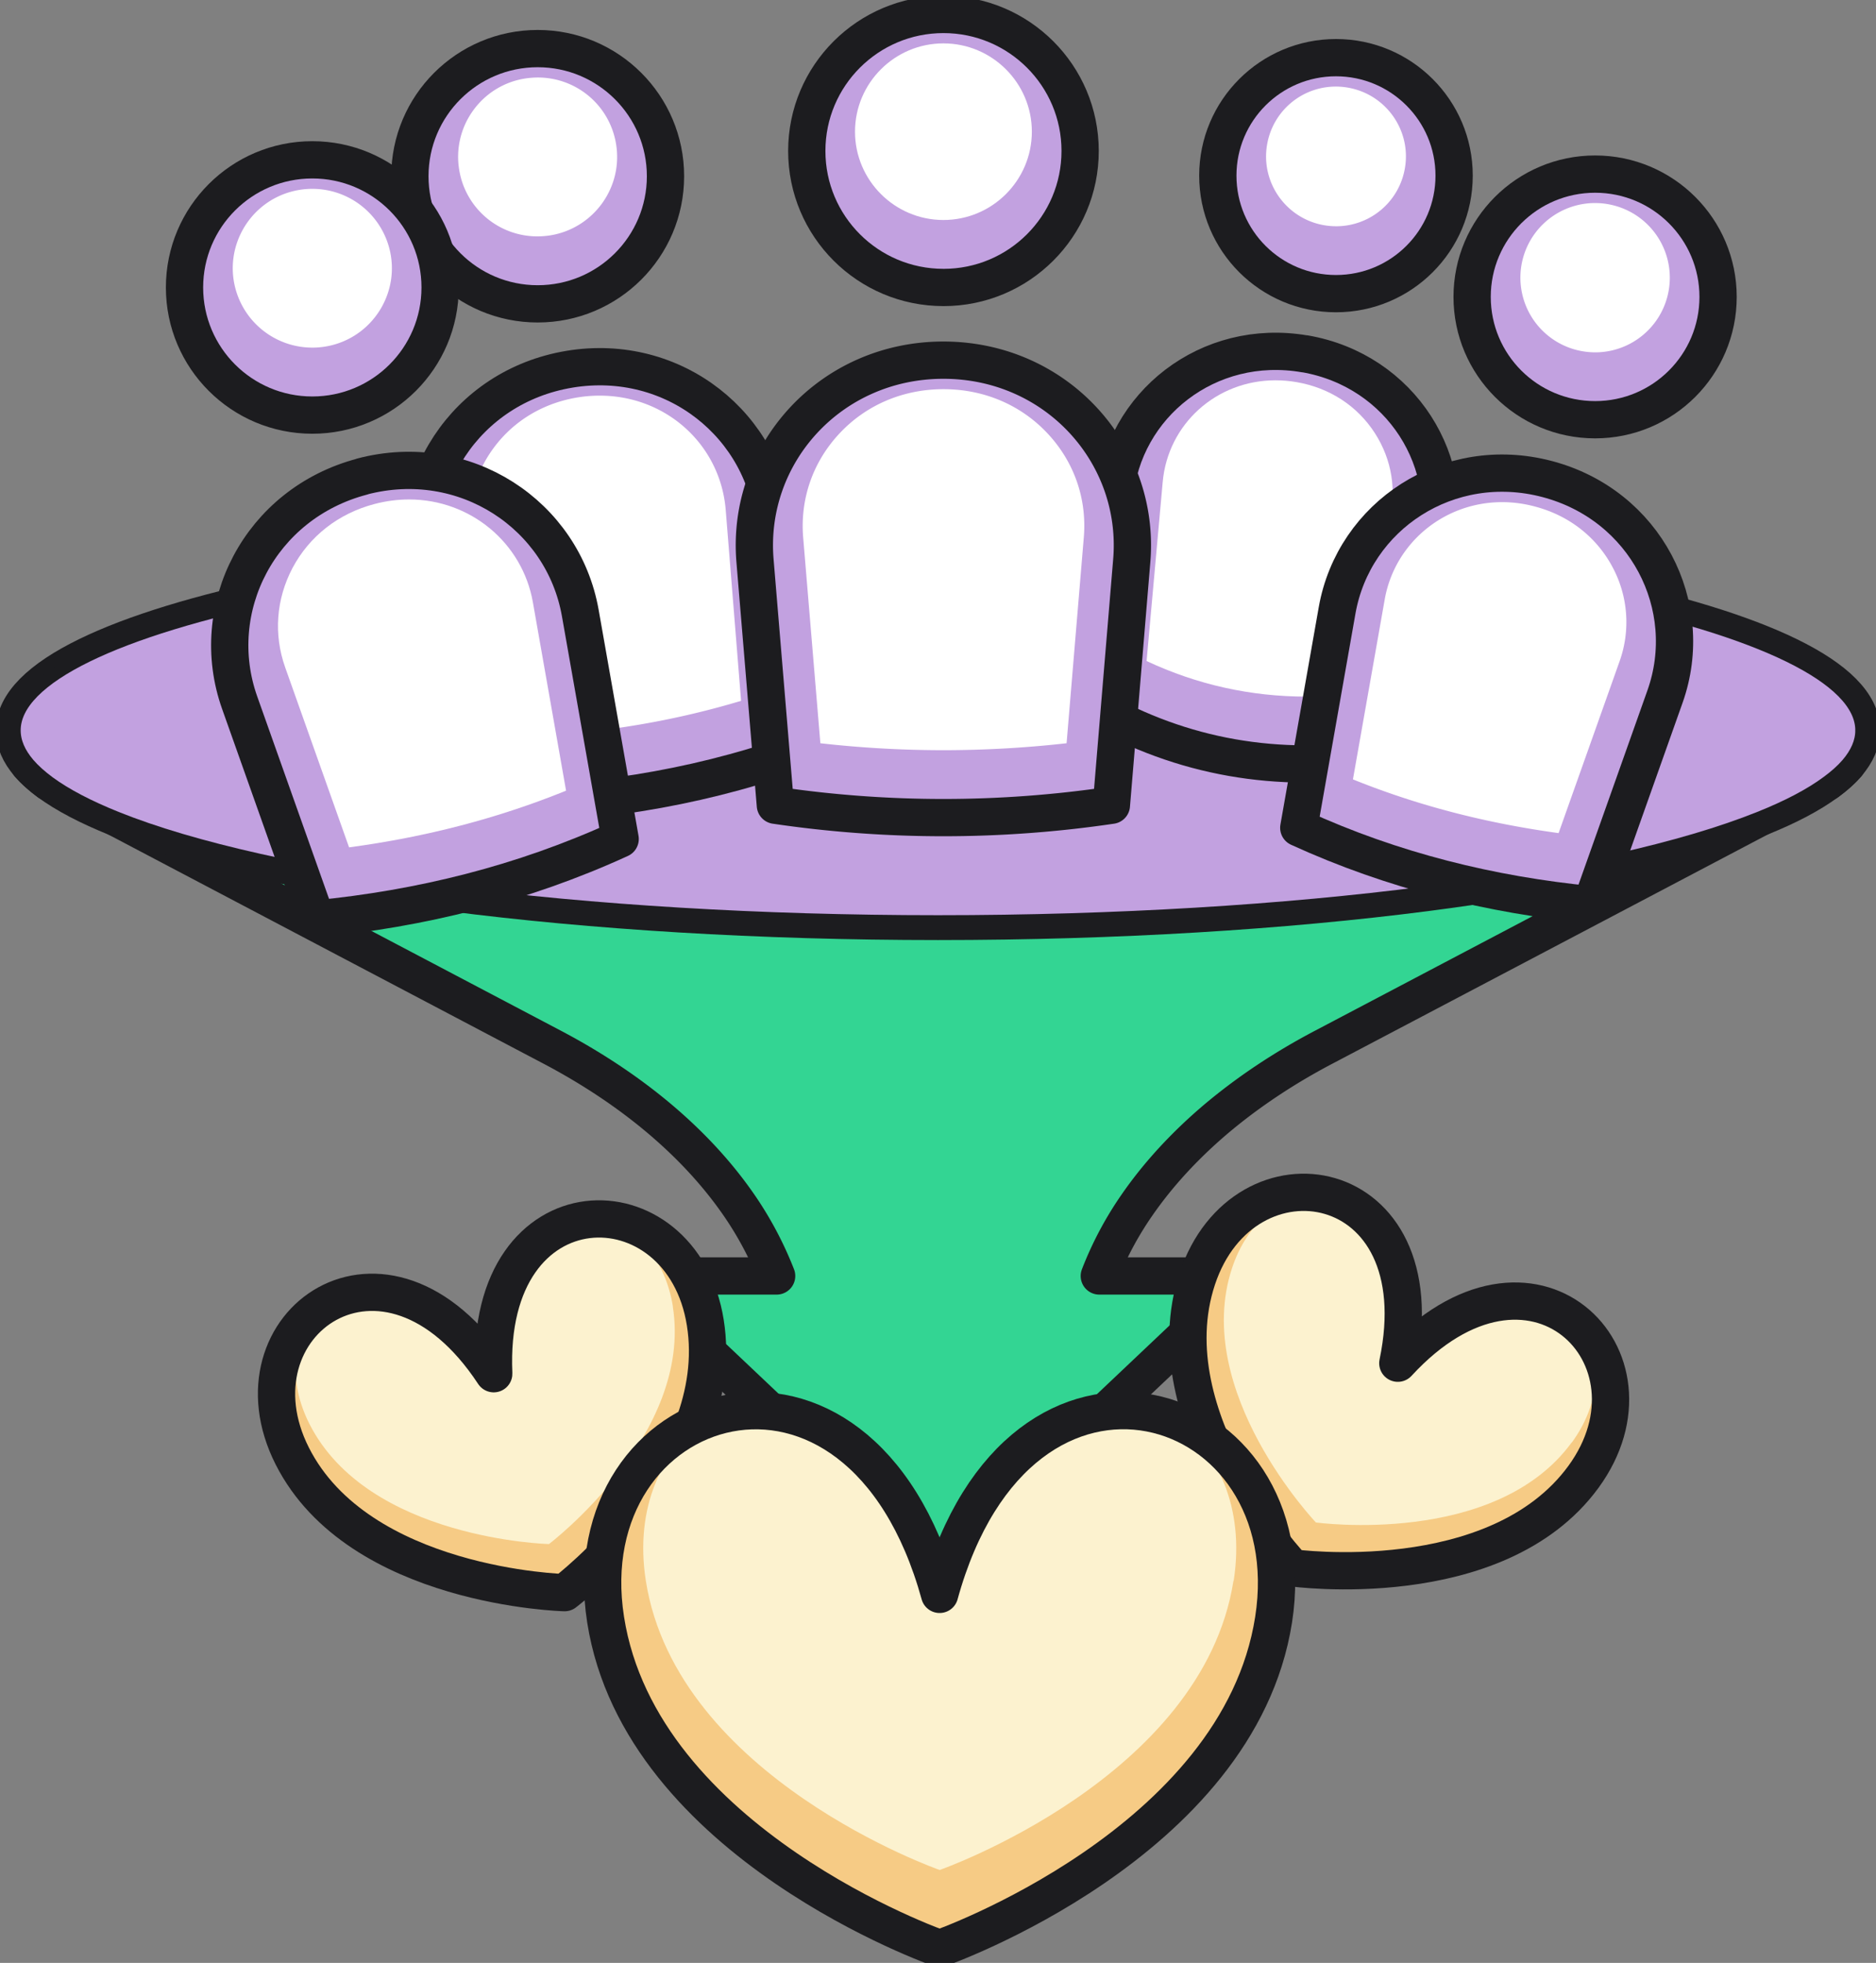 <svg xmlns="http://www.w3.org/2000/svg" width="151" height="158" fill="none"><rect width="100%" height="100%" fill="#808080" stroke="none"/><g clip-path="url(#a)"><path d="M2.313 61.502c.427.497.97.978 1.616 1.459l5.43 2.855L44.408 84.27c6.503 3.421 11.67 7.79 15.08 12.74a28 28 0 0 1 3.023 5.696H50.475l25.025 23.69 25.026-23.69H88.484a27.2 27.2 0 0 1 3.022-5.695c1.71-2.476 3.854-4.803 6.379-6.945 2.533-2.134 5.446-4.09 8.702-5.796l35.048-18.453 5.439-2.863c.644-.473 1.188-.954 1.616-1.451z" fill="#33D593" stroke="#1C1C1F" stroke-width="3" stroke-linecap="round" stroke-linejoin="round"/><path d="M149.833 58.787c0 .93-.396 1.839-1.15 2.716-.427.496-.971.977-1.616 1.45-1.352 1.002-3.185 1.964-5.438 2.864-12.338 4.958-37.325 8.35-66.134 8.35-28.81 0-53.804-3.392-66.134-8.35-2.253-.908-4.08-1.862-5.431-2.856-.645-.48-1.189-.962-1.616-1.458-.754-.877-1.15-1.785-1.15-2.716 0-8.49 33.277-15.372 74.33-15.372 41.055 0 74.339 6.883 74.339 15.372" fill="#33D593" stroke="#1C1C1F" stroke-width="3" stroke-linecap="round" stroke-linejoin="round"/><g style="mix-blend-mode:multiply"><path d="M149.833 58.787c0 .93-.396 1.839-1.15 2.716-.427.496-.971.977-1.616 1.45-1.352 1.002-3.185 1.964-5.438 2.864-12.338 4.958-37.325 8.35-66.134 8.35-28.81 0-53.804-3.392-66.134-8.35-2.253-.908-4.08-1.862-5.431-2.856-.645-.48-1.189-.962-1.616-1.458-.754-.877-1.15-1.785-1.15-2.716 0-8.49 33.277-15.372 74.33-15.372 41.055 0 74.339 6.883 74.339 15.372" fill="#C2A1E0"/><path d="M149.833 58.787c0 .93-.396 1.839-1.15 2.716-.427.496-.971.977-1.616 1.45-1.352 1.002-3.185 1.964-5.438 2.864-12.338 4.958-37.325 8.35-66.134 8.35-28.81 0-53.804-3.392-66.134-8.35-2.253-.908-4.08-1.862-5.431-2.856-.645-.48-1.189-.962-1.616-1.458-.754-.877-1.15-1.785-1.15-2.716 0-8.49 33.277-15.372 74.33-15.372 41.055 0 74.339 6.883 74.339 15.372Z" stroke="#1C1C1F" stroke-miterlimit="10"/></g><path d="M45.843 29.72c-8.415 1.388-13.496 9.396-11.53 17.194l4.514 17.91c8.422-.04 16.75-1.258 24.947-4.113l-1.483-18.406c-.645-8.015-8.034-13.975-16.448-12.586Z" fill="#C2A1E0" stroke="#1C1C1F" stroke-width="3" stroke-linecap="round" stroke-linejoin="round"/><path d="M38.074 44.416c-.692-2.731-.21-5.54 1.344-7.907 1.593-2.42 4.095-4.027 7.055-4.516a11 11 0 0 1 1.802-.147c5.361 0 9.72 3.965 10.14 9.218l1.235 15.348c-5.664 1.7-11.538 2.654-17.823 2.91l-3.76-14.906z" fill="#fff"/><path d="M43.279 24.458c5.681 0 10.287-4.6 10.287-10.273 0-5.674-4.606-10.274-10.287-10.274s-10.287 4.6-10.287 10.274 4.606 10.273 10.287 10.273" fill="#C2A1E0" stroke="#1C1C1F" stroke-width="3" stroke-linecap="round" stroke-linejoin="round"/><path d="M43.264 19.027a6.37 6.37 0 0 1-6.302-5.354 6.35 6.35 0 0 1 1.111-4.764 6.35 6.35 0 0 1 4.157-2.584 7 7 0 0 1 1.057-.086 6.37 6.37 0 0 1 6.3 5.354c.576 3.477-1.794 6.774-5.275 7.349a7 7 0 0 1-1.056.085z" fill="#fff"/><path d="M29.157 38.363C20.913 40.528 16.6 48.978 19.29 56.56l6.176 17.405c8.376-.822 16.557-2.817 24.451-6.433l-3.209-18.188C45.31 41.42 37.393 36.191 29.15 38.355z" fill="#C2A1E0" stroke="#1C1C1F" stroke-width="3" stroke-linecap="round" stroke-linejoin="round"/><path d="M22.954 53.72c-.94-2.654-.73-5.495.59-8 1.36-2.562 3.699-4.393 6.605-5.153.916-.24 1.857-.365 2.773-.365 4.934 0 9.122 3.476 9.969 8.272l2.672 15.17c-5.477 2.219-11.234 3.724-17.466 4.562z" fill="#fff"/><path d="M25.138 33.413c5.682 0 10.287-4.6 10.287-10.274S30.82 12.865 25.138 12.865c-5.68 0-10.286 4.6-10.286 10.274s4.605 10.274 10.286 10.274" fill="#C2A1E0" stroke="#1C1C1F" stroke-width="3" stroke-linecap="round" stroke-linejoin="round"/><path d="M25.131 27.981a6.41 6.41 0 0 1-6.184-4.764c-.901-3.407 1.15-6.914 4.56-7.806a6.407 6.407 0 0 1 7.824 4.555c.902 3.406-1.15 6.913-4.56 7.806a6.5 6.5 0 0 1-1.64.21Z" fill="#fff"/><path d="M105.032 28.486c-7.77-1.35-14.653 4.089-15.322 11.5l-1.53 17.008c6.938 3.934 14.599 5.347 23.044 4.012l4.328-16.528c1.88-7.2-2.751-14.65-10.52-16z" fill="#C2A1E0" stroke="#1C1C1F" stroke-width="3" stroke-linecap="round" stroke-linejoin="round"/><path d="M105.155 56.071c-4.49 0-8.81-.962-12.866-2.863l1.298-14.417c.42-4.664 4.32-8.179 9.074-8.179.56 0 1.135.047 1.71.148 2.649.457 4.887 1.916 6.293 4.104 1.375 2.134 1.779 4.649 1.134 7.093l-3.659 13.983c-1.01.093-2.005.131-2.984.131" fill="#fff"/><path d="M107.533 23.636c5.252 0 9.51-4.252 9.51-9.498s-4.258-9.497-9.51-9.497-9.51 4.252-9.51 9.497c0 5.246 4.258 9.498 9.51 9.498" fill="#C2A1E0" stroke="#1C1C1F" stroke-width="3" stroke-linecap="round" stroke-linejoin="round"/><path d="M107.547 18.212q-.49-.001-.979-.085c-3.062-.535-5.113-3.453-4.577-6.502a5.61 5.61 0 0 1 6.511-4.57c3.061.535 5.113 3.452 4.576 6.502a5.61 5.61 0 0 1-5.531 4.655" fill="#fff"/><path d="M75.937 28.99c-9.122 0-15.881 7.566-15.166 16.14l1.639 19.686a92.4 92.4 0 0 0 27.046 0l1.639-19.686c.715-8.574-6.045-16.14-15.166-16.14z" fill="#C2A1E0" stroke="#1C1C1F" stroke-width="3" stroke-linecap="round" stroke-linejoin="round"/><path d="M75.945 60.385c-3.286 0-6.612-.186-9.914-.559l-1.383-16.559c-.256-3.08.762-6.037 2.867-8.318 2.152-2.336 5.151-3.624 8.43-3.624s6.278 1.288 8.43 3.624c2.106 2.281 3.123 5.238 2.86 8.318L85.85 59.826a89 89 0 0 1-9.914.559h.008Z" fill="#fff"/><path d="M75.94 23.14c6.075 0 11-4.92 11-10.988 0-6.069-4.925-10.988-11-10.988-6.077 0-11.002 4.92-11.002 10.988s4.925 10.987 11.001 10.987Z" fill="#C2A1E0" stroke="#1C1C1F" stroke-width="3" stroke-linecap="round" stroke-linejoin="round"/><path d="M75.937 17.708c-3.923 0-7.117-3.19-7.117-7.108 0-3.919 3.194-7.108 7.117-7.108s7.117 3.19 7.117 7.108-3.193 7.108-7.117 7.108" fill="#fff"/><path d="M124.522 38.557c7.933 2.087 12.082 10.22 9.495 17.513l-5.944 16.753c-8.065-.791-15.935-2.716-23.534-6.192l3.085-17.498c1.344-7.627 8.966-12.663 16.898-10.576" fill="#C2A1E0" stroke="#1C1C1F" stroke-width="3" stroke-linecap="round" stroke-linejoin="round"/><path d="M125.447 67.058c-5.897-.808-11.359-2.228-16.549-4.323l2.557-14.479c.8-4.547 4.778-7.837 9.447-7.837.878 0 1.764.116 2.634.35 2.751.72 4.973 2.459 6.262 4.888a9.36 9.36 0 0 1 .56 7.58l-4.911 13.836z" fill="#fff"/><path d="M128.391 33.785c5.466 0 9.898-4.426 9.898-9.886s-4.432-9.885-9.898-9.885c-5.467 0-9.899 4.426-9.899 9.885 0 5.46 4.432 9.886 9.899 9.886" fill="#C2A1E0" stroke="#1C1C1F" stroke-width="3" stroke-linecap="round" stroke-linejoin="round"/><path d="M128.394 28.361c-.512 0-1.033-.07-1.538-.201a6.01 6.01 0 0 1-4.281-7.34 6.01 6.01 0 0 1 7.35-4.276 6.008 6.008 0 0 1-1.531 11.818Z" fill="#fff"/><path d="M39.74 110.574c-8.74-13.277-21.575-3.965-16.215 6.627 5.362 10.591 21.918 10.995 21.918 10.995s13.193-10.002 11.328-21.727c-1.857-11.725-17.722-11.771-17.03 4.097z" fill="#F6CB85"/><path d="M54.155 105.173c1.632 10.312-9.968 19.112-9.968 19.112s-14.568-.357-19.284-9.676c-1.748-3.469-1.298-6.775.373-8.963 3.566-2.855 9.65-2.413 14.474 4.92-.38-8.761 4.29-12.672 8.858-12.447 2.634.8 4.941 3.213 5.555 7.054z" fill="#FCF2CF"/><path d="M39.74 110.574c-8.74-13.277-21.575-3.965-16.215 6.627 5.362 10.591 21.918 10.995 21.918 10.995s13.193-10.002 11.328-21.727c-1.857-11.725-17.722-11.771-17.03 4.097z" stroke="#1C1C1F" stroke-width="3" stroke-linecap="round" stroke-linejoin="round"/><path d="M112.511 109.728c3.24-15.55-12.415-18.064-16.145-6.79-3.729 11.275 7.677 23.263 7.677 23.263s16.401 2.266 23.409-7.325c7-9.591-4.164-20.85-14.933-9.156z" fill="#F6CB85"/><path d="M126.507 116.106c-6.161 8.435-20.589 6.441-20.589 6.441s-10.03-10.553-6.752-20.47c1.22-3.686 3.885-5.696 6.62-6.06 4.545.512 8.523 5.121 6.728 13.711 5.944-6.456 12.012-5.913 15.081-2.522 1.29 2.429 1.212 5.765-1.08 8.908z" fill="#FCF2CF"/><path d="M112.511 109.728c3.24-15.55-12.415-18.064-16.145-6.79-3.729 11.275 7.677 23.263 7.677 23.263s16.401 2.266 23.409-7.325c7-9.591-4.164-20.85-14.933-9.156z" stroke="#1C1C1F" stroke-width="3" stroke-linecap="round" stroke-linejoin="round"/><path d="M75.63 128.335c-6.512-23.566-29.719-16-26.883 2.041 2.828 18.048 26.882 26.46 26.882 26.46s24.055-8.412 26.883-26.46-20.38-25.615-26.883-2.041Z" fill="#F6CB85"/><path d="M99.283 127.241c-2.494 15.876-23.65 23.278-23.65 23.278s-21.156-7.402-23.65-23.278c-.925-5.905 1.313-10.53 4.793-12.951 6.581-2.498 15.275 1.024 18.865 14.037 3.59-13.013 12.283-16.535 18.864-14.037 3.48 2.421 5.711 7.046 4.794 12.951z" fill="#FCF2CF"/><path d="M75.63 128.335c-6.512-23.566-29.719-16-26.883 2.041 2.828 18.048 26.882 26.46 26.882 26.46s24.055-8.412 26.883-26.46-20.38-25.615-26.883-2.041Z" stroke="#1C1C1F" stroke-width="3" stroke-linecap="round" stroke-linejoin="round"/></g><defs><clipPath id="a"><path fill="#fff" d="M0 0h151v158H0z"/></clipPath></defs></svg>